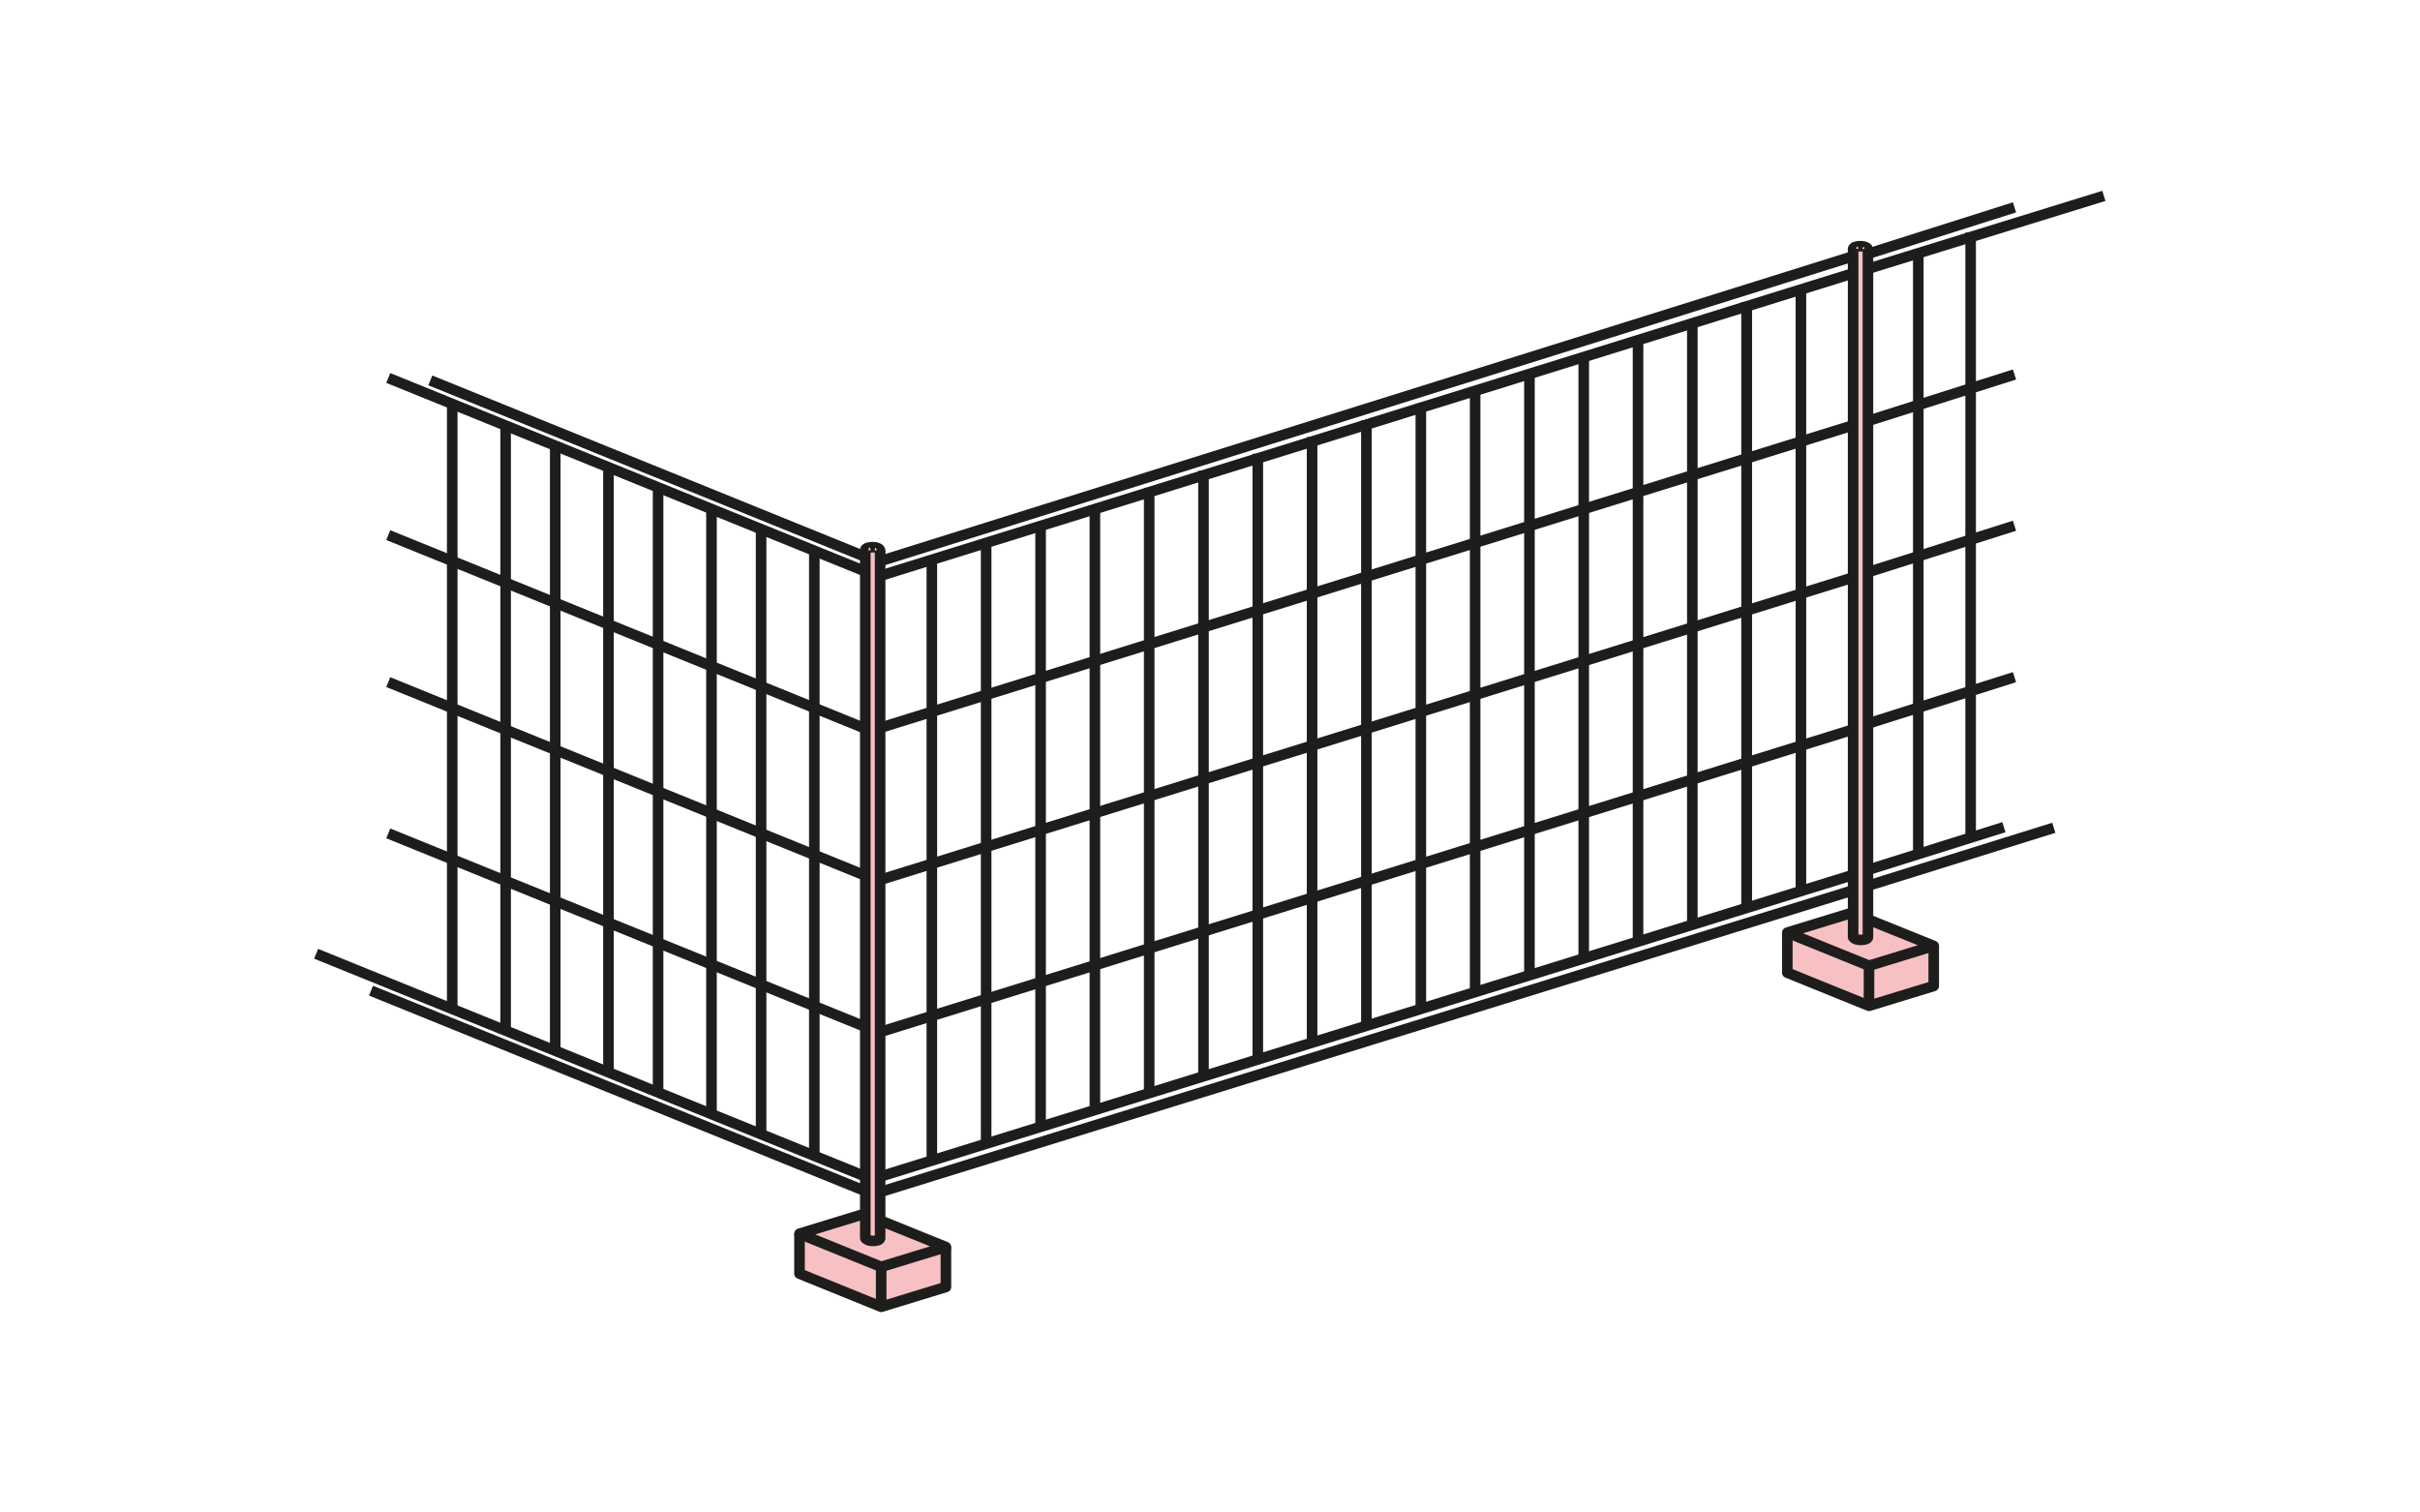 <?xml version="1.0" encoding="utf-8"?>
<!-- Generator: Adobe Illustrator 27.9.0, SVG Export Plug-In . SVG Version: 6.00 Build 0)  -->
<svg version="1.1" xmlns="http://www.w3.org/2000/svg" xmlns:xlink="http://www.w3.org/1999/xlink" x="0px" y="0px"
	 viewBox="0 0 1600 1000" style="enable-background:new 0 0 1600 1000;" xml:space="preserve">
<style type="text/css">
	.st0{opacity:0.25;fill:#E20613;}
	.st1{fill:none;stroke:#1D1E1C;stroke-width:7;stroke-linejoin:round;stroke-miterlimit:10;}
	.st2{fill:none;stroke:#1D1E1C;stroke-width:7;stroke-linejoin:round;stroke-miterlimit:3;}
</style>
<g id="Ebene_3">
</g>
<g id="Ebene_1">
	<g>
		<polygon class="st0" points="573.4,362.7 572.1,803.4 531,814.7 531,841.9 580,861.8 625.8,850.5 623.8,826 581.4,805.4 
			582.7,364.6 		"/>
		<polygon class="st0" points="1226,163.7 1224.7,604.5 1183.6,615.7 1183.6,642.9 1232.6,662.8 1278.4,651.5 1276.4,627 
			1234,606.5 1235.3,165.7 		"/>
		<g id="Ebene_1_00000045586619988689238690000006141276276302688907_">
			<g>
				<polyline class="st1" points="583.1,807.4 625.4,824.5 582.6,837.6 528.6,815.7 571.3,802.6 				"/>
			</g>
		</g>
		<g id="Ebene_1_00000067223883314841383570000015223771301147935657_">
			<g>
				<polyline class="st1" points="625.4,824.5 625.4,850.9 582.6,864 528.6,842.1 528.6,815.7 				"/>
			</g>
		</g>
		<path class="st2" d="M573.3,365c-1.8-0.9-1.6-2.1,0.4-2.8c2-0.7,5.1-0.6,6.9,0.3c1.8,0.9,1.6,2.1-0.4,2.8"/>
		<path class="st1" d="M581.9,363.8v454.9l0,0c-0.1,0.5-0.6,1-1.6,1.3c-2,0.7-5.1,0.6-6.9-0.3c-0.7-0.3-1.1-0.7-1.2-1.1l-0.1,0
			V363.8"/>
		<line class="st1" x1="503.2" y1="751.7" x2="503.2" y2="349.9"/>
		<line class="st1" x1="435.1" y1="722.6" x2="435.1" y2="320.7"/>
		<line class="st1" x1="367.1" y1="696" x2="367.1" y2="294.1"/>
		<line class="st1" x1="299" y1="667.8" x2="299" y2="266"/>
		<line class="st1" x1="538.4" y1="765.8" x2="538.4" y2="364"/>
		<line class="st1" x1="616.1" y1="769.5" x2="616.1" y2="367.7"/>
		<line class="st1" x1="652" y1="758.5" x2="652" y2="356.7"/>
		<line class="st1" x1="688" y1="747.5" x2="688" y2="345.7"/>
		<line class="st1" x1="723.9" y1="736.5" x2="723.9" y2="334.7"/>
		<line class="st1" x1="759.8" y1="724.3" x2="759.8" y2="322.5"/>
		<line class="st1" x1="795.7" y1="713.2" x2="795.7" y2="311.3"/>
		<line class="st1" x1="831.6" y1="701.9" x2="831.6" y2="300"/>
		<line class="st1" x1="867.5" y1="690.9" x2="867.5" y2="289"/>
		<line class="st1" x1="903.4" y1="679.7" x2="903.4" y2="277.9"/>
		<line class="st1" x1="939.4" y1="668.6" x2="939.4" y2="266.8"/>
		<line class="st1" x1="975.3" y1="657.8" x2="975.3" y2="255.9"/>
		<line class="st1" x1="1011.2" y1="646.5" x2="1011.2" y2="244.6"/>
		<line class="st1" x1="1047.1" y1="635.5" x2="1047.1" y2="233.6"/>
		<line class="st1" x1="1083" y1="624.3" x2="1083" y2="222.5"/>
		<line class="st1" x1="1118.9" y1="613.3" x2="1118.9" y2="211.5"/>
		<line class="st1" x1="1154.8" y1="601.7" x2="1154.8" y2="199.9"/>
		<line class="st1" x1="1190.7" y1="590.9" x2="1190.7" y2="189"/>
		<line class="st1" x1="1268.3" y1="566.9" x2="1268.3" y2="165"/>
		<line class="st1" x1="1302.9" y1="555.7" x2="1302.9" y2="153.8"/>
		<line class="st1" x1="470.4" y1="736.7" x2="470.4" y2="334.8"/>
		<line class="st1" x1="402.3" y1="710.1" x2="402.3" y2="308.2"/>
		<line class="st1" x1="334.3" y1="682" x2="334.3" y2="280.1"/>
		<line class="st2" x1="582.6" y1="837.6" x2="582.6" y2="864"/>
		<g id="Ebene_1_00000052825992474568651570000005901933607990129815_">
			<g>
				<polyline class="st1" points="1235.3,608 1278.5,625.4 1235.7,638.5 1181.7,616.6 1224.4,603.5 				"/>
			</g>
		</g>
		<g id="Ebene_1_00000078026979257441508570000001808313495299705770_">
			<g>
				<polyline class="st1" points="1278.5,625.4 1278.5,651.9 1235.7,665 1181.7,643.1 1181.7,616.6 				"/>
			</g>
		</g>
		<path class="st2" d="M1226.4,166c-1.8-0.9-1.6-2.1,0.4-2.8c2-0.7,5.1-0.6,6.9,0.3c1.8,0.9,1.6,2.1-0.4,2.8"/>
		<path class="st1" d="M1225.2,164.5v455.1l0.1,0c0.1,0.4,0.5,0.7,1.2,1.1c1.8,0.9,4.9,1,6.9,0.3c1-0.3,1.6-0.8,1.6-1.3l0,0V164.5"
			/>
		<line class="st1" x1="1154.8" y1="601.6" x2="1154.8" y2="199.8"/>
		<line class="st2" x1="1235.7" y1="638.5" x2="1235.7" y2="665"/>
		<line class="st1" x1="571.5" y1="367.9" x2="284.5" y2="251.5"/>
		<line class="st1" x1="572.1" y1="377.8" x2="256.7" y2="249.9"/>
		<line class="st1" x1="572.1" y1="481.7" x2="256.7" y2="353.8"/>
		<line class="st1" x1="572.1" y1="578.9" x2="256.7" y2="451"/>
		<line class="st1" x1="572.1" y1="678.9" x2="256.7" y2="551"/>
		<line class="st1" x1="571.5" y1="777.6" x2="209" y2="630.6"/>
		<line class="st1" x1="572.1" y1="787.5" x2="245.3" y2="655"/>
		<line class="st1" x1="1223.7" y1="589.1" x2="583.9" y2="787.5"/>
		<line class="st1" x1="1223.7" y1="578.9" x2="583.9" y2="777.3"/>
		<line class="st1" x1="1223.7" y1="169.9" x2="583.9" y2="370.4"/>
		<line class="st1" x1="1224.8" y1="180.8" x2="583.9" y2="380.1"/>
		<line class="st1" x1="1224.8" y1="281.3" x2="583.9" y2="480.6"/>
		<line class="st1" x1="1224.8" y1="381.9" x2="583.9" y2="581.1"/>
		<line class="st1" x1="1224.8" y1="482.4" x2="583.9" y2="681.7"/>
		<line class="st1" x1="1233.8" y1="178.1" x2="1391" y2="129.5"/>
		<line class="st1" x1="1236.4" y1="585.2" x2="1357.9" y2="547.3"/>
		<line class="st1" x1="1236.4" y1="574.7" x2="1324.9" y2="546.9"/>
		<line class="st1" x1="1233.8" y1="168.2" x2="1331.9" y2="137.1"/>
		<line class="st1" x1="1233.8" y1="278.7" x2="1331.9" y2="247.6"/>
		<line class="st1" x1="1233.8" y1="378.7" x2="1331.9" y2="347.6"/>
		<line class="st1" x1="1233.8" y1="478.8" x2="1331.9" y2="447.7"/>
	</g>
</g>
</svg>
